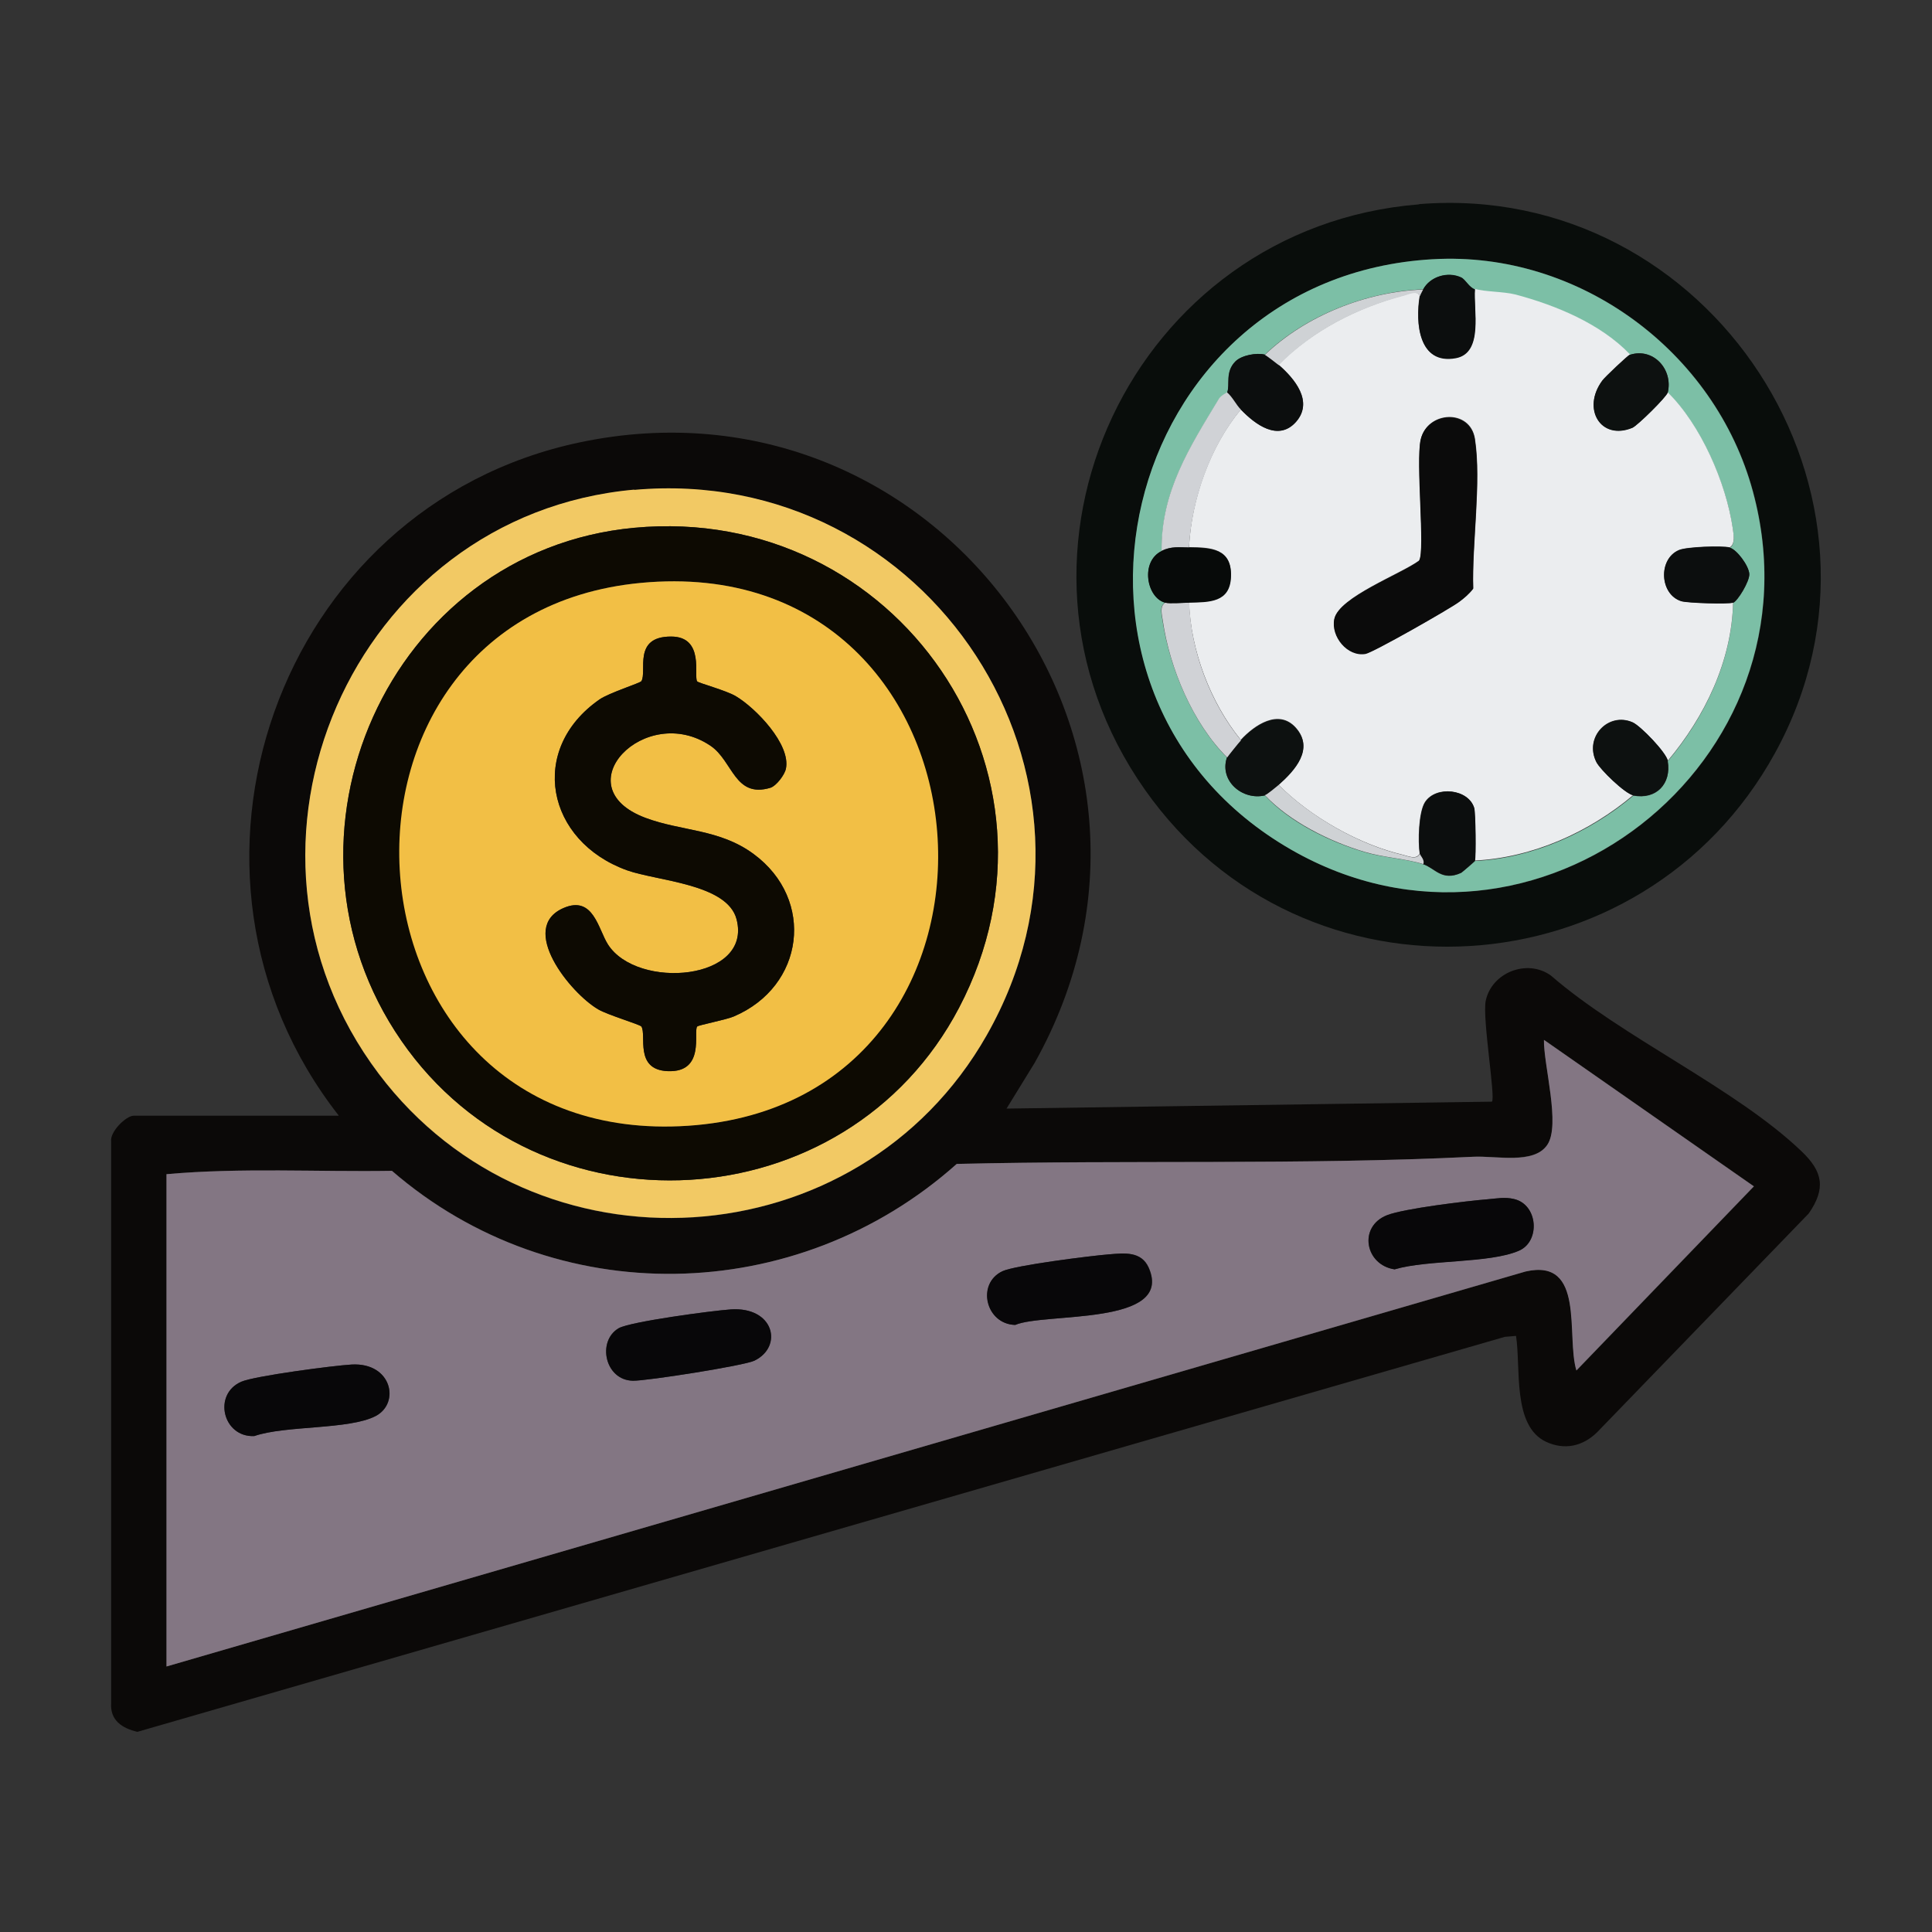<svg xmlns="http://www.w3.org/2000/svg" width="81" height="81" viewBox="0 0 81 81" fill="none"><rect x="0" y="0" width="81" height="81" fill="#333333" stroke="none"/><g clip-path="url(#clip0_8024_105)"><path d="M14.2 46.768C6.23 36.588 11.61 21.228 24.3 18.548C39.27 15.388 50.88 31.178 43.38 44.558L42.2 46.478L62.55 46.188C62.71 46.028 62.14 42.678 62.29 41.958C62.54 40.768 64.03 40.188 65.02 40.898C68 43.488 72.78 45.628 75.54 48.278C76.42 49.118 76.56 49.828 75.83 50.878L66.96 60.048C66.36 60.638 65.59 60.808 64.82 60.448C63.39 59.778 63.77 57.328 63.56 56.008L63.09 56.048L5.76 72.608C5.12 72.458 4.61 72.128 4.66 71.398V47.858C4.6 47.448 5.29 46.778 5.6 46.778H14.19L14.2 46.768ZM26.59 20.538C14.76 21.598 8.72 35.538 15.88 45.028C22.45 53.738 35.98 52.888 41.37 43.408C47.54 32.558 38.92 19.448 26.59 20.548V20.538ZM6.98 49.228V69.868L63.97 53.308C66.48 52.728 65.66 55.998 66.1 57.458L73.54 49.738L64.74 43.598C64.72 44.658 65.43 47.188 64.88 47.998C64.33 48.808 62.74 48.448 61.77 48.498C54.58 48.848 47.33 48.618 40.12 48.798C33.41 54.788 23.27 54.998 16.44 49.088C13.29 49.138 10.12 48.948 6.99 49.228H6.98Z" fill="#0B0908"></path><path d="M59.5 8.558C71.69 7.578 80.36 20.758 74.42 31.568C68.88 41.648 54.65 42.558 48 33.108C41.02 23.188 47.51 9.528 59.49 8.568L59.5 8.558ZM60.08 10.868C46.87 11.608 42.75 29.088 54.15 35.628C64.37 41.498 76.57 31.948 73.5 20.608C71.91 14.728 66.21 10.518 60.09 10.868H60.08Z" fill="#090D0B"></path><path d="M6.98 49.228C10.11 48.948 13.28 49.138 16.43 49.088C23.26 54.998 33.4 54.788 40.11 48.798C47.31 48.628 54.57 48.848 61.76 48.498C62.73 48.448 64.3 48.838 64.87 47.998C65.44 47.158 64.71 44.648 64.73 43.598L73.53 49.738L66.09 57.458C65.65 56.008 66.48 52.738 63.96 53.308L6.98 69.868V49.228ZM62.39 50.278C61.52 50.348 58.86 50.668 58.15 50.948C56.93 51.438 57.23 53.038 58.47 53.218C59.87 52.798 62.44 52.968 63.68 52.438C64.59 52.048 64.48 50.498 63.47 50.268C63.08 50.178 62.76 50.248 62.39 50.278ZM46.51 52.588C45.75 52.648 42.55 53.048 42.03 53.298C40.93 53.828 41.34 55.518 42.57 55.548C43.79 55.018 49.22 55.598 48.17 53.158C47.86 52.448 47.14 52.538 46.52 52.588H46.51ZM30.63 54.898C29.88 54.948 26.4 55.418 25.93 55.688C25.02 56.228 25.36 57.868 26.53 57.888C27.1 57.898 31.18 57.258 31.62 57.048C32.84 56.458 32.45 54.768 30.62 54.898H30.63ZM14.75 57.208C14.01 57.248 10.67 57.688 10.12 57.928C8.91 58.458 9.34 60.268 10.66 60.208C11.96 59.748 14.64 59.948 15.75 59.368C16.79 58.828 16.43 57.128 14.75 57.208Z" fill="#837683"></path><path d="M26.59 20.538C38.92 19.438 47.54 32.548 41.37 43.398C35.98 52.888 22.45 53.728 15.88 45.018C8.72 35.528 14.76 21.588 26.59 20.528V20.538ZM26.59 22.128C16.29 23.088 10.95 35.138 16.83 43.638C22.62 52.008 35.49 51.268 40.21 42.248C45.37 32.408 37.58 21.098 26.59 22.128Z" fill="#F2C964"></path><path d="M60.08 10.868C66.2 10.518 71.9 14.728 73.49 20.608C76.56 31.948 64.36 41.488 54.14 35.628C42.74 29.088 46.86 11.618 60.07 10.868H60.08ZM59.67 12.128C57.28 12.228 54.75 13.218 53.03 14.868C52.69 14.778 52.06 14.898 51.8 15.148C51.35 15.588 51.57 16.128 51.45 16.458C51.45 16.478 51.2 16.598 51.1 16.748C49.89 18.738 48.67 20.618 48.71 23.098C47.8 23.538 48.07 25.058 48.85 25.268C48.59 25.408 48.71 25.788 48.74 26.018C49.04 28.018 50.01 30.328 51.44 31.758C51.11 32.738 52.09 33.568 53.03 33.348C54.06 34.468 55.75 35.298 57.22 35.728C58.03 35.968 58.95 35.998 59.67 36.238C60.16 36.398 60.45 36.968 61.26 36.598C61.29 36.578 61.83 36.128 61.84 36.098C64.27 35.978 66.64 34.908 68.48 33.358C69.44 33.538 70.08 32.868 69.92 31.918C71.47 30.078 72.61 27.718 72.66 25.278C72.85 25.208 73.36 24.378 73.34 24.068C73.32 23.718 72.81 23.038 72.52 22.968C72.76 22.828 72.68 22.418 72.65 22.188C72.37 20.258 71.31 17.828 69.92 16.468C70.16 15.468 69.3 14.558 68.33 14.878C67.11 13.598 65.24 12.818 63.54 12.378C63.03 12.248 62.23 12.268 61.83 12.138C61.58 12.058 61.44 11.728 61.25 11.638C60.7 11.378 59.96 11.598 59.66 12.138L59.67 12.128Z" fill="#7CBFA6"></path><path d="M62.39 50.278C62.76 50.248 63.08 50.178 63.47 50.268C64.49 50.498 64.59 52.048 63.68 52.438C62.44 52.978 59.86 52.808 58.47 53.218C57.24 53.038 56.93 51.428 58.15 50.948C58.86 50.668 61.52 50.348 62.39 50.278Z" fill="#080709"></path><path d="M14.75 57.208C16.43 57.118 16.78 58.828 15.75 59.368C14.64 59.948 11.96 59.758 10.66 60.208C9.34 60.268 8.91 58.448 10.12 57.928C10.67 57.688 14 57.248 14.75 57.208Z" fill="#080709"></path><path d="M46.51 52.588C47.13 52.538 47.85 52.448 48.16 53.158C49.22 55.598 43.79 55.018 42.56 55.548C41.33 55.518 40.92 53.828 42.02 53.298C42.55 53.048 45.74 52.648 46.5 52.588H46.51Z" fill="#080709"></path><path d="M30.63 54.898C32.46 54.768 32.85 56.458 31.63 57.048C31.19 57.258 27.11 57.898 26.54 57.888C25.36 57.868 25.02 56.228 25.94 55.688C26.41 55.408 29.88 54.948 30.64 54.898H30.63Z" fill="#080709"></path><path d="M26.59 22.128C37.58 21.098 45.37 32.398 40.21 42.248C35.48 51.268 22.62 52.008 16.83 43.638C10.95 35.138 16.29 23.088 26.59 22.128ZM26.87 24.438C12.35 25.808 14.05 48.198 28.85 47.198C43.65 46.198 42.31 22.978 26.87 24.438Z" fill="#0D0A02"></path><path d="M68.33 14.868C68.25 14.888 67.28 15.808 67.18 15.948C66.31 17.128 67.11 18.478 68.44 17.928C68.65 17.838 69.88 16.628 69.92 16.448C71.31 17.808 72.37 20.238 72.65 22.168C72.68 22.398 72.76 22.808 72.52 22.948C72.2 22.868 70.71 22.918 70.39 23.058C69.51 23.428 69.58 24.908 70.49 25.198C70.75 25.278 72.46 25.338 72.66 25.258C72.61 27.708 71.47 30.058 69.92 31.898C69.86 31.548 68.77 30.418 68.44 30.278C67.43 29.838 66.41 30.898 66.92 31.938C67.08 32.268 68.13 33.278 68.47 33.338C66.63 34.888 64.26 35.958 61.83 36.078C61.88 35.938 61.86 34.068 61.8 33.868C61.57 33.078 60.2 32.918 59.74 33.628C59.47 34.048 59.44 35.278 59.52 35.788C59.38 36.058 59.03 35.888 58.82 35.838C56.98 35.408 54.92 34.238 53.6 32.898C54.28 32.298 55.11 31.388 54.33 30.508C53.61 29.698 52.59 30.398 52.02 31.018C50.75 29.458 49.92 27.268 49.85 25.248C50.69 25.228 51.55 25.248 51.6 24.168C51.65 22.988 50.78 22.948 49.85 22.938C49.95 20.928 50.73 18.718 52.02 17.168C52.61 17.778 53.57 18.538 54.33 17.678C55.09 16.818 54.27 15.868 53.6 15.288C55.03 13.848 56.9 12.898 58.85 12.378C59.04 12.328 59.4 12.138 59.52 12.398C59.33 13.528 59.47 15.288 61.03 14.998C62.2 14.778 61.76 12.978 61.83 12.108C62.23 12.238 63.03 12.218 63.54 12.348C65.23 12.798 67.1 13.568 68.33 14.848V14.868ZM59.5 23.498C58.74 24.058 56.14 25.028 55.95 25.938C55.8 26.668 56.5 27.528 57.26 27.398C57.58 27.348 60.76 25.528 61.17 25.228C61.39 25.068 61.6 24.888 61.77 24.668C61.71 22.788 62.12 20.208 61.84 18.398C61.64 17.118 59.84 17.228 59.57 18.418C59.36 19.368 59.76 23.048 59.51 23.478L59.5 23.498Z" fill="#EBEDEF"></path><path d="M53.61 32.918C53.5 33.018 53.12 33.328 53.03 33.348C52.09 33.568 51.11 32.738 51.44 31.758C51.45 31.718 51.94 31.118 52.02 31.038C52.59 30.418 53.61 29.718 54.33 30.528C55.11 31.408 54.29 32.308 53.6 32.918H53.61Z" fill="#0D1110"></path><path d="M53.03 14.868C53.03 14.868 53.53 15.238 53.61 15.298C54.27 15.868 55.08 16.848 54.34 17.688C53.6 18.528 52.62 17.788 52.03 17.178C51.83 16.978 51.69 16.648 51.45 16.458C51.58 16.128 51.36 15.588 51.8 15.148C52.06 14.888 52.69 14.778 53.03 14.868Z" fill="#0C0E0E"></path><path d="M69.92 16.458C69.88 16.638 68.65 17.848 68.44 17.938C67.11 18.488 66.3 17.138 67.18 15.958C67.29 15.808 68.26 14.898 68.33 14.878C69.29 14.558 70.16 15.468 69.92 16.468V16.458Z" fill="#0D1110"></path><path d="M69.92 31.908C70.08 32.858 69.44 33.528 68.48 33.348C68.13 33.278 67.09 32.268 66.93 31.948C66.41 30.908 67.44 29.848 68.45 30.288C68.78 30.428 69.87 31.558 69.93 31.908H69.92Z" fill="#0D1110"></path><path d="M49.86 25.268C49.92 27.288 50.75 29.478 52.03 31.038C51.95 31.118 51.47 31.718 51.45 31.758C50.01 30.328 49.04 28.018 48.75 26.018C48.72 25.788 48.6 25.408 48.86 25.268C49.06 25.318 49.61 25.268 49.87 25.268H49.86Z" fill="#D0D2D6"></path><path d="M52.02 17.178C50.74 18.728 49.96 20.948 49.85 22.948C49.42 22.948 49.1 22.898 48.7 23.088C48.67 20.608 49.88 18.738 51.09 16.738C51.18 16.578 51.43 16.468 51.44 16.448C51.67 16.638 51.82 16.968 52.02 17.168V17.178Z" fill="#D0D2D6"></path><path d="M72.52 22.958C72.82 23.038 73.32 23.718 73.34 24.058C73.36 24.358 72.85 25.198 72.66 25.268C72.47 25.338 70.75 25.288 70.49 25.208C69.58 24.928 69.51 23.448 70.39 23.068C70.71 22.928 72.2 22.878 72.52 22.958Z" fill="#0C0E0E"></path><path d="M61.84 12.128C61.77 12.988 62.21 14.798 61.04 15.018C59.48 15.308 59.34 13.548 59.53 12.418C59.53 12.398 59.64 12.188 59.67 12.128C59.96 11.588 60.7 11.368 61.26 11.628C61.45 11.718 61.59 12.048 61.84 12.128Z" fill="#0C0E0E"></path><path d="M49.86 22.958C50.79 22.968 51.66 23.008 51.61 24.188C51.57 25.268 50.7 25.248 49.86 25.268C49.6 25.268 49.05 25.318 48.85 25.268C48.07 25.068 47.79 23.538 48.71 23.098C49.12 22.898 49.44 22.948 49.86 22.958Z" fill="#070A09"></path><path d="M61.84 36.088C61.84 36.088 61.3 36.578 61.26 36.588C60.46 36.958 60.16 36.388 59.67 36.228C59.74 36.058 59.53 35.858 59.53 35.798C59.46 35.288 59.48 34.068 59.75 33.638C60.21 32.928 61.57 33.078 61.81 33.878C61.87 34.078 61.89 35.938 61.84 36.088Z" fill="#0C0E0E"></path><path d="M59.53 35.798C59.53 35.858 59.75 36.058 59.67 36.228C58.94 35.998 58.03 35.958 57.22 35.718C55.76 35.288 54.07 34.448 53.03 33.338C53.12 33.318 53.5 32.998 53.61 32.908C54.93 34.238 56.99 35.418 58.83 35.848C59.04 35.898 59.39 36.068 59.53 35.798Z" fill="#CFD2D5"></path><path d="M59.67 12.128C59.64 12.178 59.53 12.398 59.53 12.418C59.41 12.158 59.06 12.348 58.86 12.398C56.91 12.908 55.04 13.858 53.61 15.308C53.53 15.238 53.07 14.888 53.03 14.878C54.75 13.228 57.28 12.228 59.67 12.138V12.128Z" fill="#CFD2D5"></path><path d="M26.87 24.438C42.31 22.978 43.9 46.188 28.85 47.198C13.8 48.208 12.36 25.808 26.87 24.438ZM29.23 28.568C29.07 28.378 29.56 26.698 28.14 26.688C26.51 26.688 27.14 28.158 26.89 28.558C26.84 28.638 25.53 29.048 25.13 29.328C22.13 31.418 22.9 35.268 26.29 36.488C27.55 36.938 30.49 37.048 30.88 38.538C31.55 41.108 26.72 41.518 25.49 39.598C25.08 38.958 24.88 37.528 23.63 38.068C21.71 38.898 23.91 41.638 25.08 42.318C25.48 42.548 26.84 42.948 26.89 43.038C27.12 43.388 26.59 44.848 27.99 44.908C29.59 44.978 29.05 43.238 29.23 43.038C29.28 42.978 30.43 42.758 30.76 42.618C33.73 41.358 34.19 37.718 31.6 35.808C30.17 34.748 28.57 34.858 27.06 34.288C23.59 32.988 27.06 29.418 29.79 31.268C30.73 31.908 30.79 33.478 32.3 33.028C32.55 32.948 32.9 32.488 32.95 32.228C33.16 31.208 31.69 29.688 30.85 29.188C30.45 28.948 29.29 28.638 29.23 28.568Z" fill="#F2BF45"></path><path d="M59.5 23.498C59.75 23.058 59.35 19.378 59.56 18.438C59.83 17.248 61.63 17.138 61.83 18.418C62.11 20.228 61.7 22.798 61.76 24.688C61.59 24.908 61.38 25.088 61.16 25.248C60.75 25.548 57.57 27.358 57.25 27.418C56.49 27.548 55.79 26.688 55.94 25.958C56.13 25.048 58.74 24.078 59.49 23.518L59.5 23.498Z" fill="#0B0B0B"></path><path d="M29.23 28.568C29.29 28.638 30.45 28.948 30.85 29.188C31.69 29.688 33.16 31.208 32.95 32.228C32.9 32.478 32.55 32.948 32.3 33.028C30.8 33.478 30.73 31.898 29.79 31.268C27.06 29.418 23.59 32.988 27.06 34.288C28.58 34.858 30.17 34.748 31.6 35.808C34.19 37.718 33.73 41.358 30.76 42.618C30.43 42.758 29.28 42.978 29.23 43.038C29.06 43.248 29.59 44.978 27.99 44.908C26.58 44.848 27.12 43.388 26.89 43.038C26.84 42.958 25.48 42.558 25.08 42.318C23.91 41.638 21.7 38.898 23.63 38.068C24.88 37.528 25.08 38.958 25.49 39.598C26.72 41.518 31.56 41.108 30.88 38.538C30.49 37.048 27.54 36.938 26.29 36.488C22.9 35.268 22.13 31.418 25.13 29.328C25.53 29.048 26.84 28.638 26.89 28.558C27.14 28.158 26.51 26.678 28.14 26.688C29.56 26.688 29.07 28.368 29.23 28.568Z" fill="#0D0A02"></path></g><defs><clipPath id="clip0_8024_105"><rect width="80" height="80" fill="white" transform="translate(0.5 0.558)"></rect></clipPath></defs></svg>